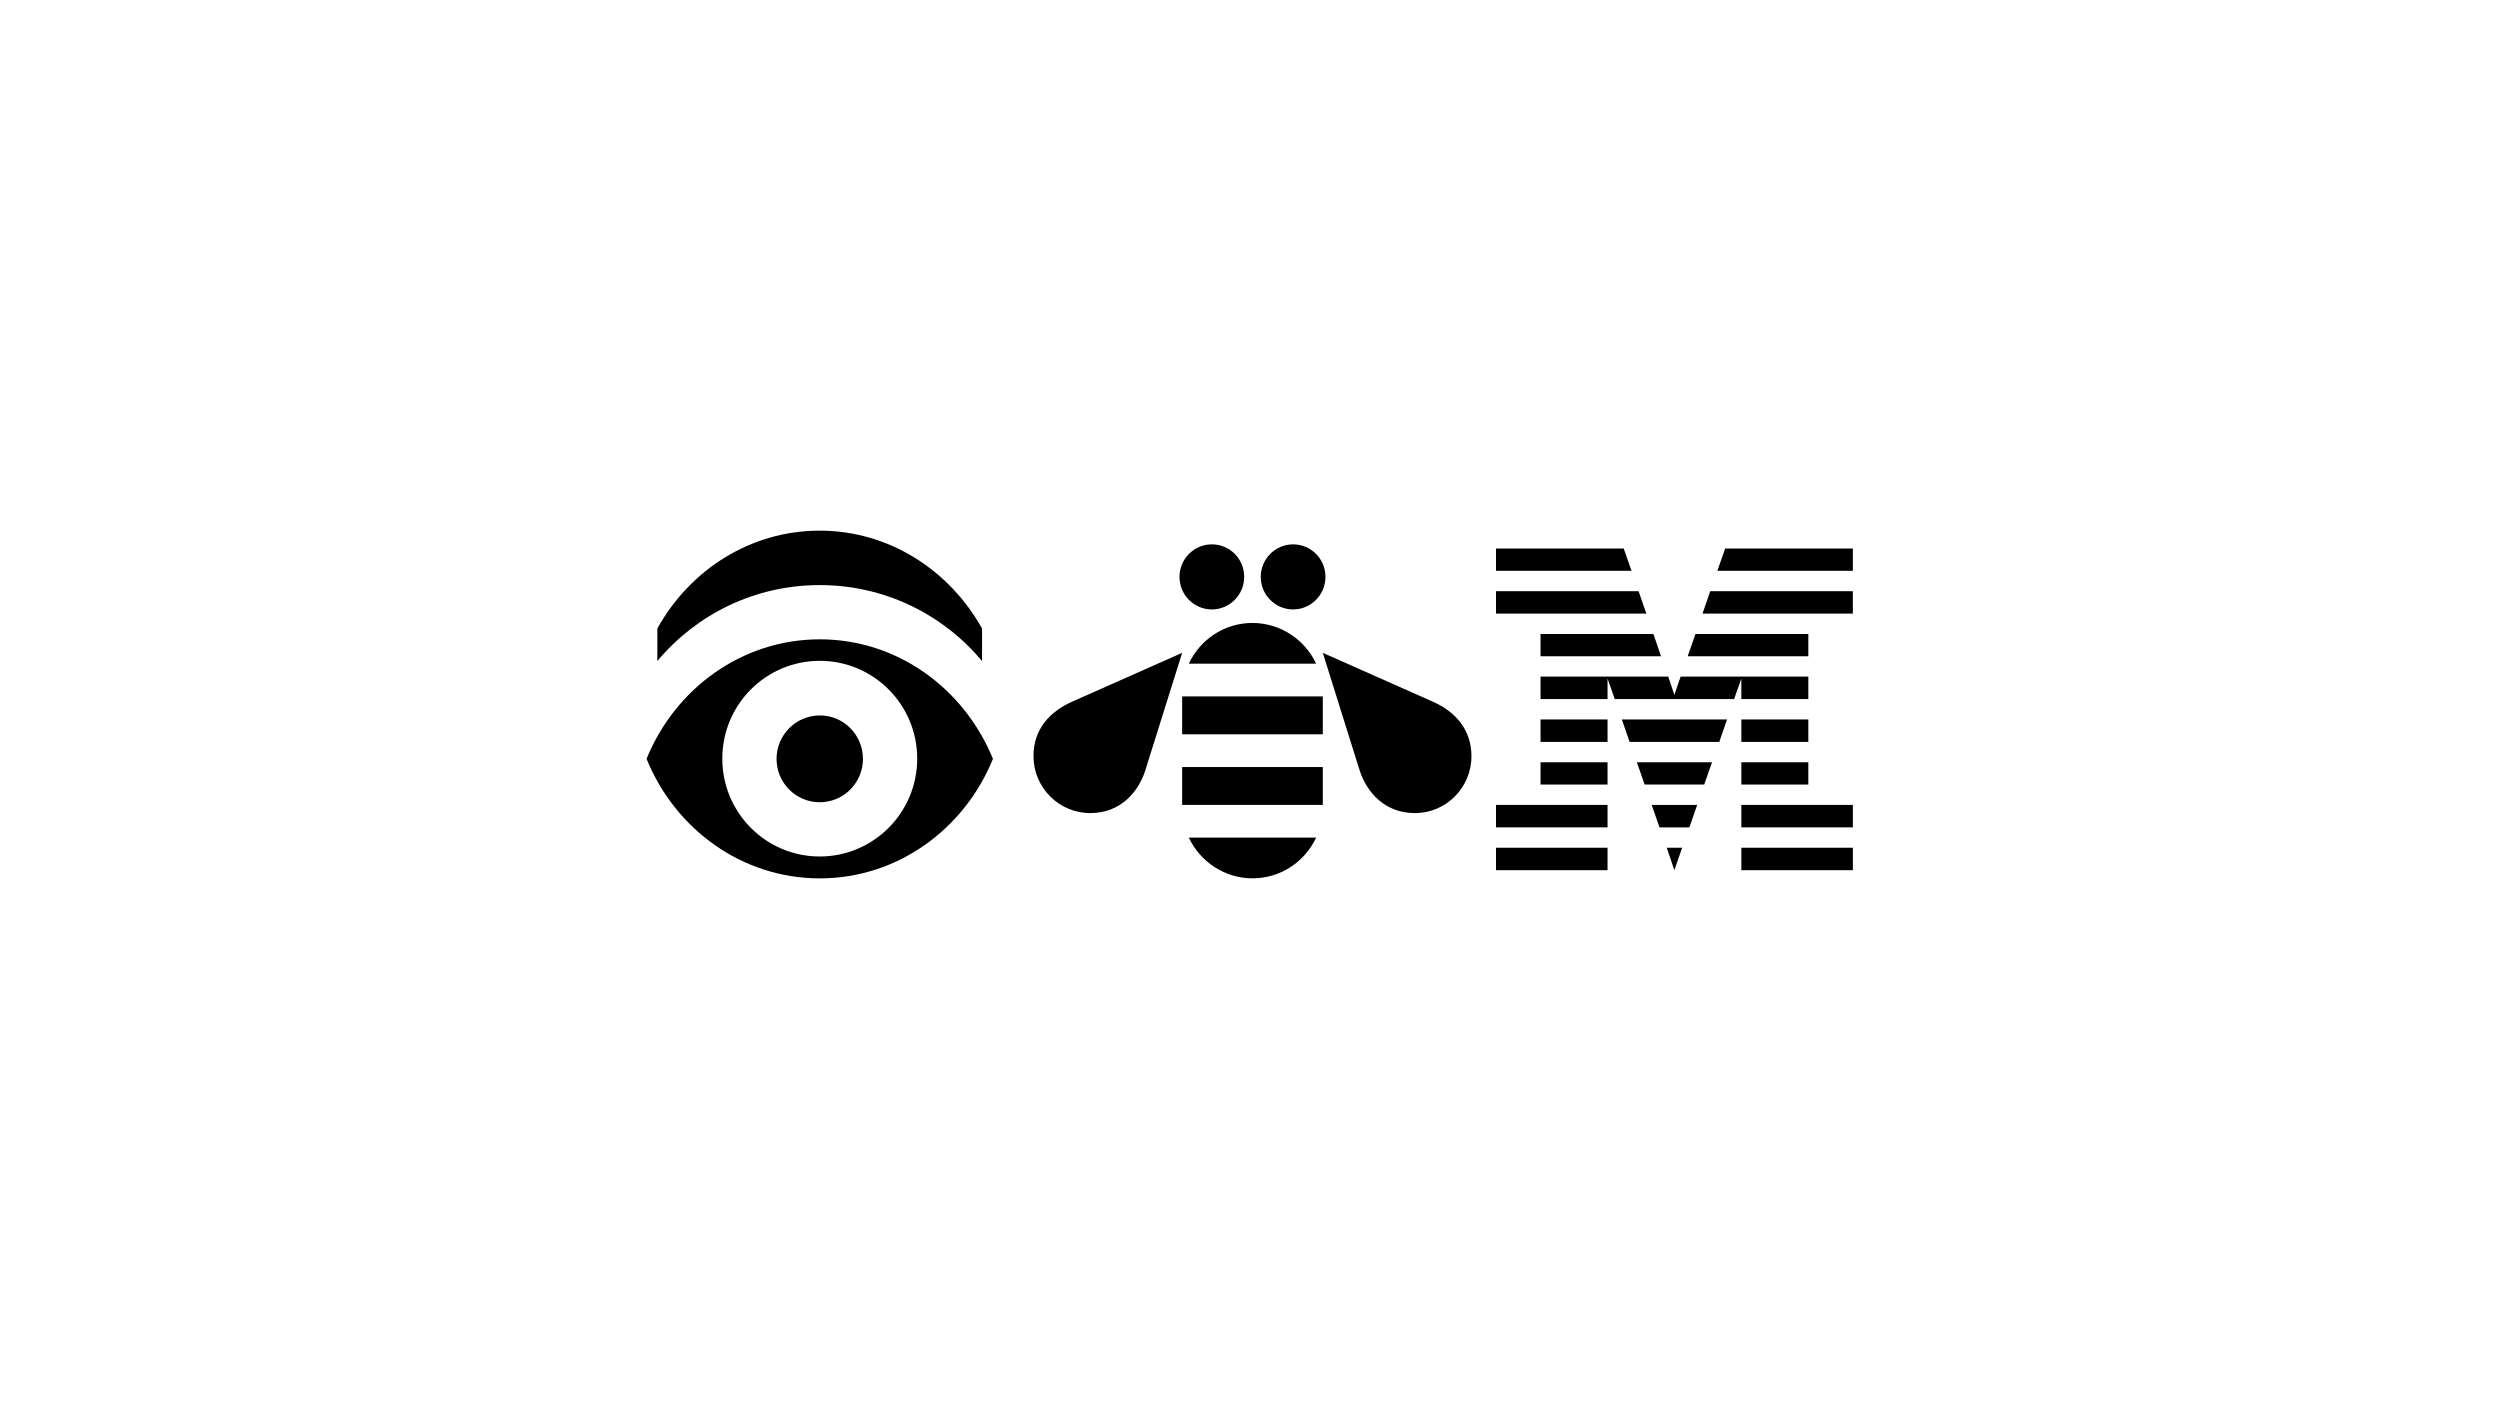 <?xml version="1.0" encoding="utf-8"?>
<!-- Generator: Adobe Illustrator 20.0.0, SVG Export Plug-In . SVG Version: 6.00 Build 0)  -->
<svg version="1.1" id="Layer_1" xmlns="http://www.w3.org/2000/svg" xmlns:xlink="http://www.w3.org/1999/xlink" x="0px" y="0px"
	 width="1313.5px" height="738.9px" viewBox="0 0 1313.5 738.9" style="enable-background:new 0 0 1313.5 738.9;"
	 xml:space="preserve">
<style type="text/css">
	.st0{fill:#FFFFFF;}
	.st1{fill:#000000;}
	.st2{fill:none;}
</style>
<title>Group 8</title>
<desc>Created with Sketch.</desc>
<g id="Desktop">
	<g id="Icons-Copy-2" transform="translate(-352, -1798)">
		<g id="Group-8" transform="translate(352, 1798)">
			<g id="Group-3">
				<rect id="Rectangle-4-Copy" class="st0" width="1313.5" height="738.9"/>
			</g>
			<g id="Group-53" transform="translate(240, 197)">
				<path id="Fill-1" class="st1" d="M213.4,201.7c0,12.6-10.2,22.8-22.7,22.8c-12.6,0-22.7-10.2-22.7-22.8
					c0-12.6,10.2-22.8,22.7-22.8C203.2,178.8,213.4,189.1,213.4,201.7"/>
				<path id="Fill-3" class="st1" d="M190.7,253c-28.3,0-51.2-23-51.2-51.4s22.9-51.4,51.2-51.4c28.3,0,51.2,23,51.2,51.4
					S218.9,253,190.7,253 M190.7,138.9c-40.9,0-76,25.9-91,62.8c15,36.9,50.1,62.8,91,62.8s76-25.9,91-62.8
					C266.6,164.8,231.6,138.9,190.7,138.9"/>
				<g id="Group-7" transform="translate(3.57, 0)">
					<polygon id="Clip-6" class="st2" points="101.8,81.8 272.4,81.8 272.4,150.3 101.8,150.3 					"/>
					<path id="Fill-5" class="st1" d="M187.1,81.8c-36.4,0-68.2,20.6-85.3,51.4v17.1c20.4-24.4,51-39.9,85.3-39.9
						s64.9,15.5,85.3,39.9v-17.1C255.2,102.5,223.5,81.8,187.1,81.8"/>
				</g>
				<path id="Fill-8" d="M413.7,106.1c0,9.4-7.6,17.1-17,17.1c-9.4,0-17-7.7-17-17.1s7.6-17.1,17-17.1
					C406.1,89,413.7,96.6,413.7,106.1"/>
				<path id="Fill-10" d="M456.4,106.1c0,9.4-7.6,17.1-17,17.1c-9.4,0-17-7.7-17-17.1S430,89,439.4,89
					C448.8,89,456.4,96.6,456.4,106.1"/>
				<path id="Fill-12" d="M323.2,171.7l57.9-25.7l-19.5,62.2c-3.7,11.1-13,22-28.8,22c-16.4,0-29.8-13.4-29.8-29.9
					C302.9,186.3,311.5,176.9,323.2,171.7"/>
				<path id="Fill-14" d="M512.9,171.7L455,146l19.5,62.2c3.7,11.1,13.1,22,28.9,22c0,0,0,0,0,0c16.4,0,29.7-13.4,29.7-29.9
					C533.1,186.3,524.6,176.9,512.9,171.7"/>
				<path id="Fill-16" d="M451.5,151.7c-5.9-12.6-18.7-21.4-33.5-21.4c-14.8,0-27.5,8.8-33.4,21.4H451.5z"/>
				<polygon id="Fill-18" points="455,188.8 381.1,188.8 381.1,168.9 455,168.9 				"/>
				<polygon id="Fill-20" points="455,225.9 381.1,225.9 381.1,206 455,206 				"/>
				<g id="Group-24" transform="translate(199.904, 112.875)">
					<polygon id="Clip-23" class="st2" points="184.7,130.2 251.6,130.2 251.6,151.6 184.7,151.6 					"/>
					<path id="Fill-22" d="M184.7,130.2c5.9,12.6,18.7,21.4,33.5,21.4c14.8,0,27.5-8.8,33.4-21.4H184.7z"/>
				</g>
				<polygon id="Fill-25" points="639.7,260.2 643.8,248.4 635.7,248.4 				"/>
				<polygon id="Fill-27" points="631.9,237.7 647.6,237.7 651.7,225.9 627.8,225.9 				"/>
				<polygon id="Fill-29" points="624.1,215.2 655.4,215.2 659.5,203.5 620,203.5 				"/>
				<polygon id="Fill-31" points="616.2,192.8 663.3,192.8 667.4,181 612.1,181 				"/>
				<polygon id="Fill-33" points="569.4,147.8 632.7,147.8 628.7,136.1 569.4,136.1 				"/>
				<g id="Group-37" transform="translate(390.884, 21.5)">
					<polygon id="Clip-36" class="st2" points="263.6,92.1 342.6,92.1 342.6,103.9 263.6,103.9 					"/>
					<polygon id="Fill-35" points="263.6,103.9 342.6,103.9 342.6,92.1 267.7,92.1 					"/>
				</g>
				<polygon id="Fill-38" points="666.4,91.2 662.3,102.9 733.5,102.9 733.5,91.2 				"/>
				<polygon id="Clip-41" class="st2" points="99.7,264.4 733.5,264.4 733.5,81.8 99.7,81.8 				"/>
				<polygon id="Fill-40" points="546,260.2 604.6,260.2 604.6,248.4 546,248.4 				"/>
				<polygon id="Fill-42" points="546,237.7 604.6,237.7 604.6,225.9 546,225.9 				"/>
				<polygon id="Fill-43" points="569.4,215.2 604.6,215.2 604.6,203.5 569.4,203.5 				"/>
				<polygon id="Fill-44" points="569.4,192.8 604.6,192.8 604.6,181 569.4,181 				"/>
				<polygon id="Fill-45" points="710.1,136.1 650.8,136.1 646.7,147.8 710.1,147.8 				"/>
				<polygon id="Fill-46" points="674.9,192.8 710.1,192.8 710.1,181 674.9,181 				"/>
				<polygon id="Fill-47" points="674.9,215.2 710.1,215.2 710.1,203.5 674.9,203.5 				"/>
				<polygon id="Fill-48" points="674.9,237.7 733.5,237.7 733.5,225.9 674.9,225.9 				"/>
				<polygon id="Fill-49" points="674.9,260.2 733.5,260.2 733.5,248.4 674.9,248.4 				"/>
				<polygon id="Fill-50" points="625,125.4 620.9,113.6 546,113.6 546,125.4 				"/>
				<polygon id="Fill-51" points="617.2,102.9 613.1,91.2 546,91.2 546,102.9 				"/>
				<polygon id="Fill-52" points="674.9,170.3 710.1,170.3 710.1,158.5 674.9,158.5 643,158.5 639.7,168.1 636.5,158.5 569.4,158.5 
					569.4,170.3 604.6,170.3 604.6,159.5 608.4,170.3 671.1,170.3 674.9,159.5 				"/>
			</g>
		</g>
	</g>
</g>
</svg>
